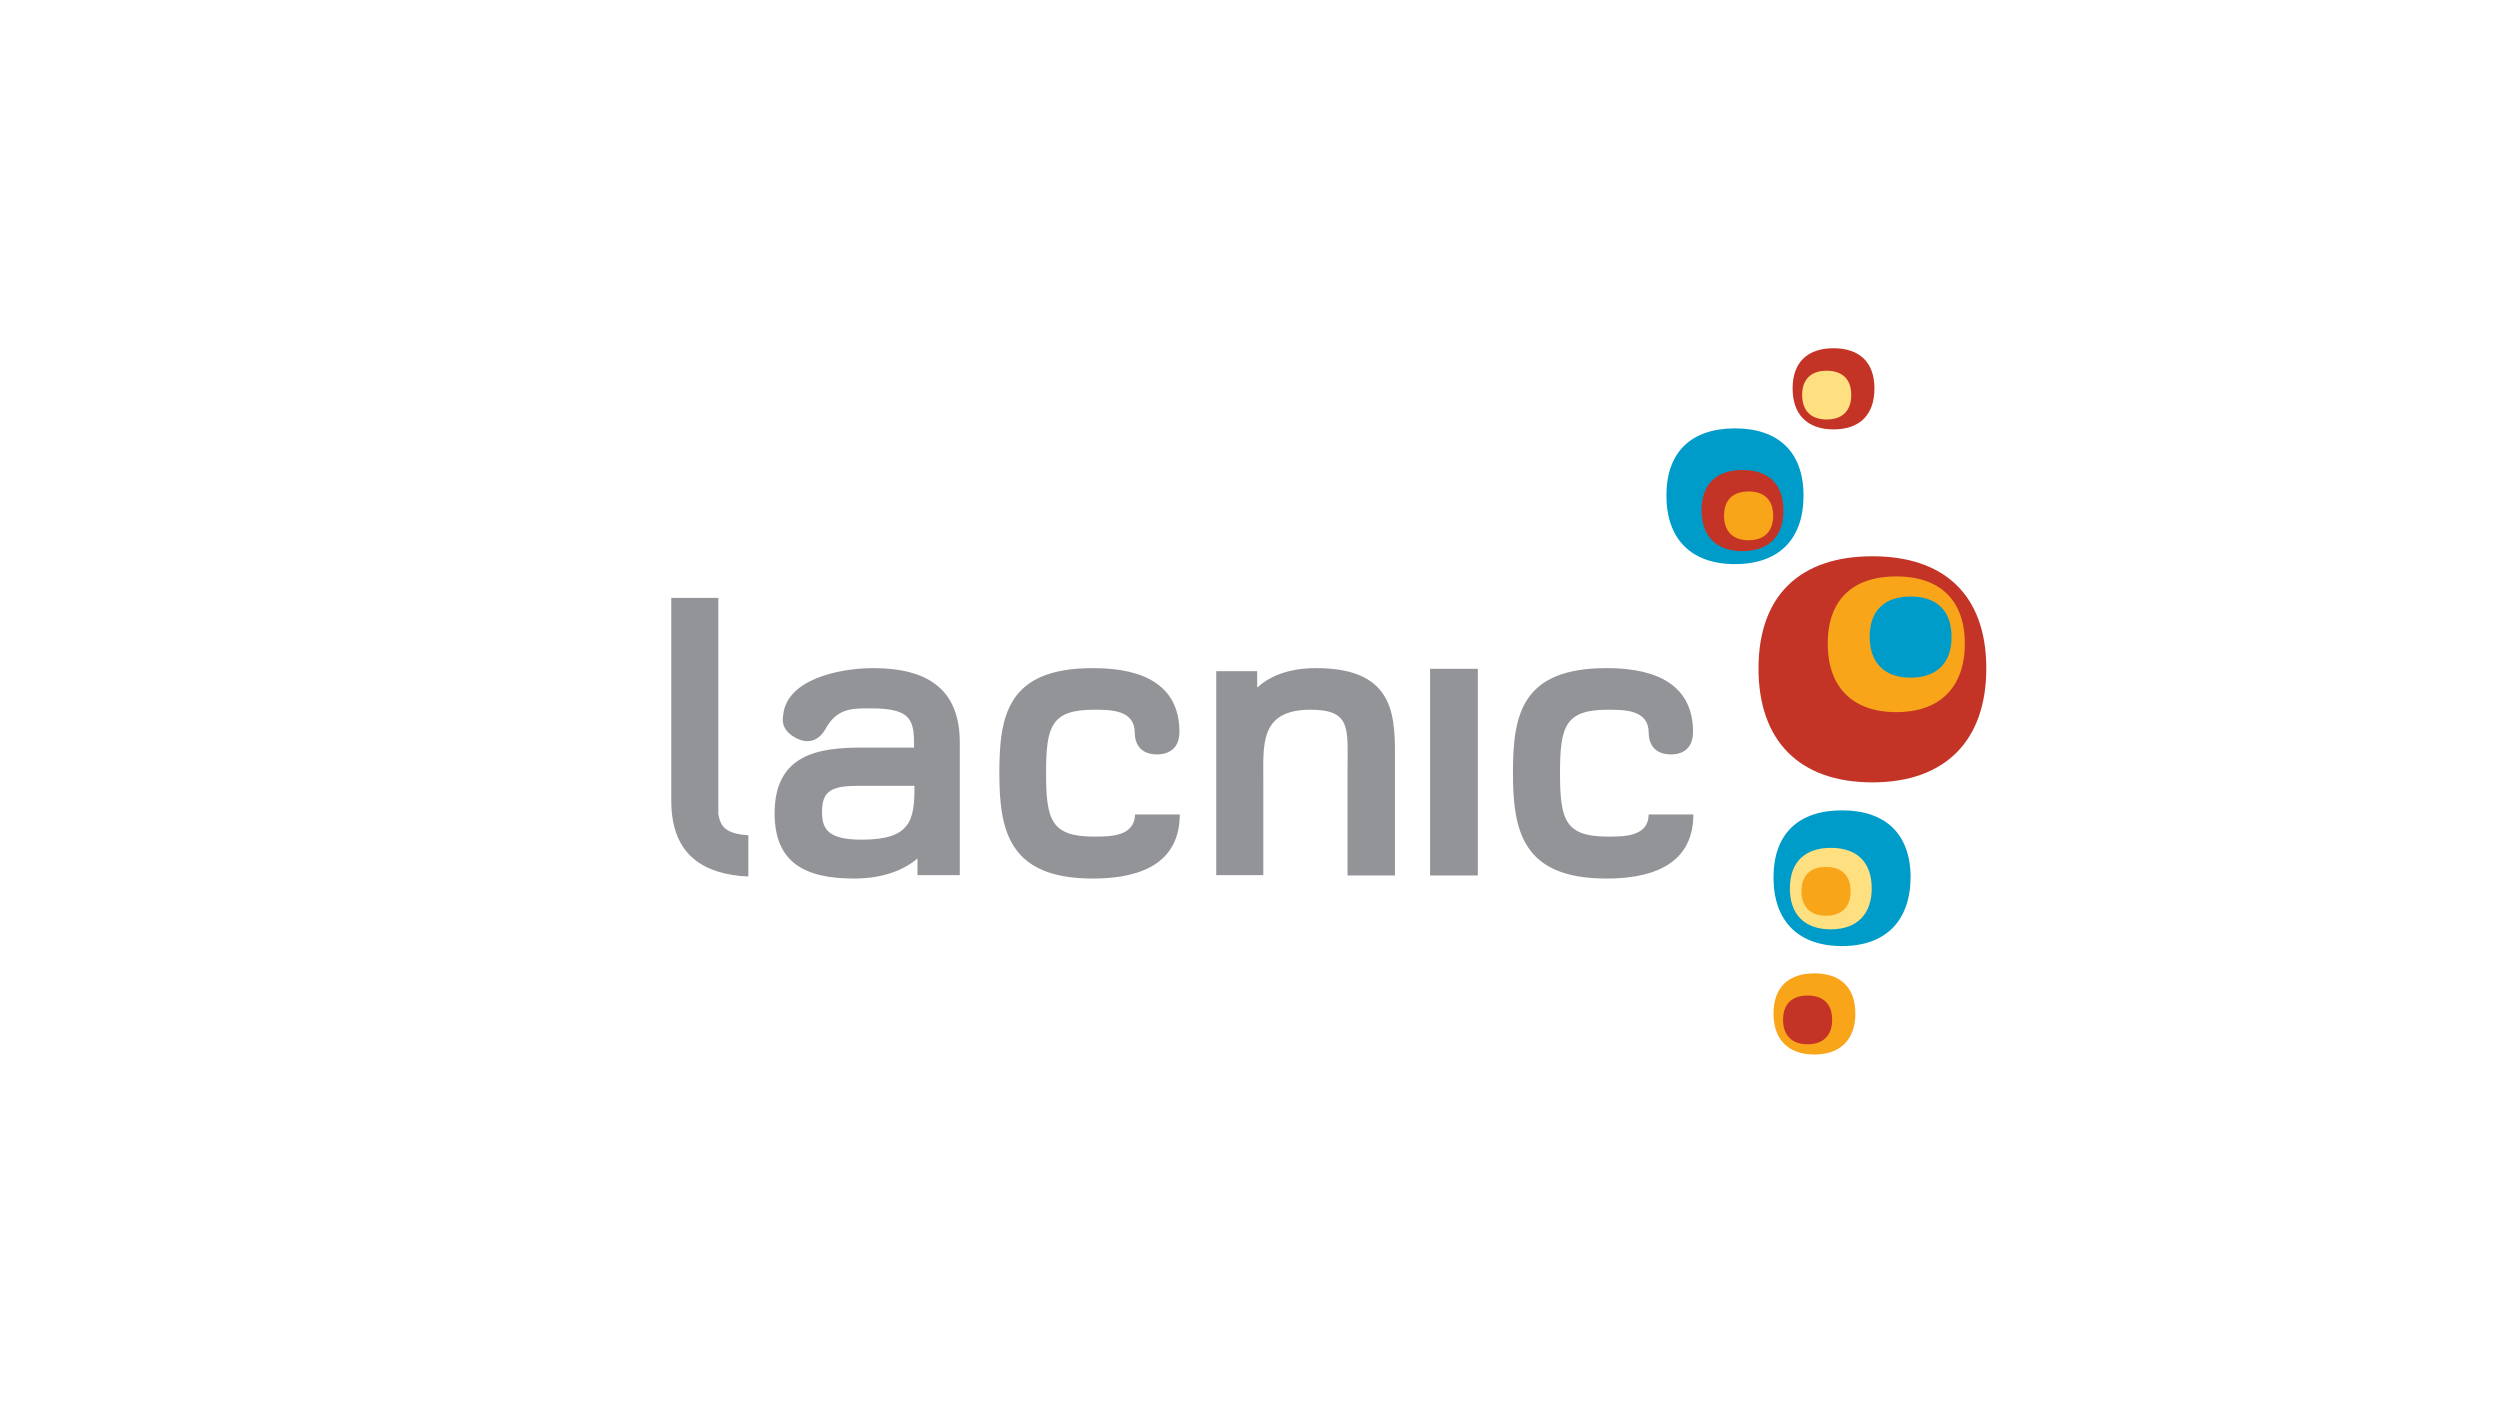 <svg width="581" height="326" viewBox="0 0 581 326" fill="none" xmlns="http://www.w3.org/2000/svg">
<path d="M313.17 203.381V178.415C313.17 169.301 314.042 164.942 304.531 164.942C292.722 164.942 293.594 173.105 293.594 181.348V203.381H282.656V155.986H292.167V159.79C294.862 157.333 299.142 155.272 305.879 155.272C324.979 155.272 324.187 167.32 324.187 177.623V203.461H313.17V203.381Z" fill="#929497"/>
<path d="M202.924 155.272C194.998 155.272 182.713 157.888 182 166.289C181.604 168.35 182.476 170.094 184.695 171.362C187.627 173.026 190.163 172.313 191.828 169.459C191.986 169.222 192.066 168.984 192.224 168.746C194.919 164.466 198.406 164.625 202.448 164.625C212.038 164.625 212.435 167.478 212.435 173.739H200.229C190.163 173.739 180.019 175.324 180.019 189.036C180.019 200.607 187.231 204.174 198.485 204.174C205.302 204.174 210.215 202.113 213.227 199.498V203.381H223.055V172.55C223.055 160.266 215.684 155.272 202.924 155.272ZM200.229 195.139C192.779 195.139 191.035 192.92 191.035 188.798C191.035 183.726 193.175 182.616 199.833 182.616H212.514C212.593 190.859 211.484 195.139 200.229 195.139Z" fill="#929497"/>
<path d="M373.643 194.425C363.736 194.425 362.547 190.542 362.547 179.684C362.547 168.825 363.736 164.942 373.643 164.942C377.527 164.942 383.075 164.942 383.154 170.173C383.154 173.422 384.977 175.324 388.306 175.324C391.635 175.324 393.458 173.422 393.458 170.094C393.458 169.856 393.458 169.618 393.458 169.38C392.982 157.254 381.807 155.272 373.326 155.272C353.591 155.272 351.61 166.131 351.61 179.525C351.61 192.92 353.671 204.174 373.326 204.174C382.045 204.174 393.537 202.034 393.537 189.274H383.154C383.075 194.425 377.527 194.425 373.643 194.425Z" fill="#929497"/>
<path d="M343.447 155.431H332.351V203.461H343.447V155.431Z" fill="#929497"/>
<path d="M254.203 194.425C244.296 194.425 243.107 190.542 243.107 179.684C243.107 168.825 244.296 164.942 254.203 164.942C258.087 164.942 263.635 164.942 263.714 170.173C263.714 173.422 265.537 175.324 268.866 175.324C272.195 175.324 274.097 173.422 274.097 170.094C274.097 169.856 274.097 169.618 274.097 169.38C273.621 157.254 262.446 155.272 253.965 155.272C234.23 155.272 232.249 166.131 232.249 179.525C232.249 192.92 234.31 204.174 253.965 204.174C262.684 204.174 274.176 202.034 274.176 189.274H263.793C263.635 194.425 258.087 194.425 254.203 194.425Z" fill="#929497"/>
<path d="M166.941 189.195V138.946H156.004V186.104C156.004 195.218 159.887 200.449 166.941 202.589C169.002 203.223 171.38 203.619 173.916 203.699V194.109C168.606 193.792 167.417 192.048 166.941 189.195Z" fill="#929497"/>
<path d="M435.147 181.824C418.027 181.824 408.675 171.996 408.675 155.352C408.675 138.232 418.503 129.276 435.147 129.276C451.791 129.276 461.618 138.232 461.618 155.352C461.618 171.996 452.187 181.824 435.147 181.824Z" fill="#C43426"/>
<path d="M440.695 165.497C430.471 165.497 424.764 159.632 424.764 149.566C424.764 139.342 430.629 133.953 440.695 133.953C450.681 133.953 456.625 139.342 456.625 149.566C456.625 159.553 450.998 165.497 440.695 165.497Z" fill="#F9A51A"/>
<path d="M444.024 157.492C437.841 157.492 434.513 153.925 434.513 147.981C434.513 141.799 438.079 138.628 444.024 138.628C450.047 138.628 453.534 141.878 453.534 147.981C453.614 153.925 450.206 157.492 444.024 157.492Z" fill="#009CC9"/>
<path d="M428.093 219.867C417.869 219.867 412.163 214.002 412.163 203.936C412.163 193.712 418.028 188.323 428.093 188.323C438.08 188.323 444.024 193.712 444.024 203.936C443.945 213.923 438.317 219.867 428.093 219.867Z" fill="#009CC9"/>
<path d="M425.478 215.983C419.296 215.983 415.967 212.417 415.967 206.473C415.967 200.291 419.533 197.041 425.478 197.041C431.501 197.041 434.988 200.291 434.988 206.473C434.988 212.417 431.58 215.983 425.478 215.983Z" fill="#FFE080"/>
<path d="M424.368 212.813C420.643 212.813 418.661 210.673 418.661 207.107C418.661 203.382 420.801 201.479 424.368 201.479C427.934 201.479 430.074 203.382 430.074 207.107C430.074 210.753 428.093 212.813 424.368 212.813Z" fill="#F9A51A"/>
<path d="M403.206 131.099C392.982 131.099 387.275 125.234 387.275 115.169C387.275 104.945 393.14 99.555 403.206 99.555C413.192 99.555 419.137 104.945 419.137 115.169C419.137 125.234 413.509 131.099 403.206 131.099Z" fill="#009CC9"/>
<path d="M404.95 128.088C398.768 128.088 395.439 124.521 395.439 118.577C395.439 112.395 399.006 109.225 404.95 109.225C410.973 109.225 414.461 112.474 414.461 118.577C414.54 124.521 411.132 128.088 404.95 128.088Z" fill="#C43426"/>
<path d="M406.377 125.551C402.652 125.551 400.67 123.411 400.67 119.845C400.67 116.119 402.81 114.217 406.377 114.217C409.943 114.217 412.083 116.119 412.083 119.845C412.083 123.411 410.102 125.551 406.377 125.551Z" fill="#F9A51A"/>
<path d="M426.111 99.793C419.929 99.793 416.601 96.226 416.601 90.282C416.601 84.1 420.167 80.93 426.111 80.93C432.135 80.93 435.622 84.179 435.622 90.282C435.622 96.305 432.293 99.793 426.111 99.793Z" fill="#C43426"/>
<path d="M424.526 97.494C420.801 97.494 418.82 95.355 418.82 91.788C418.82 88.063 420.96 86.161 424.526 86.161C428.093 86.161 430.233 88.063 430.233 91.788C430.233 95.355 428.251 97.494 424.526 97.494Z" fill="#FFE080"/>
<path d="M421.673 245.071C415.491 245.071 412.163 241.504 412.163 235.56C412.163 229.378 415.729 226.208 421.673 226.208C427.697 226.208 431.184 229.457 431.184 235.56C431.184 241.504 427.776 245.071 421.673 245.071Z" fill="#F9A51A"/>
<path d="M420.088 242.693C416.363 242.693 414.381 240.553 414.381 236.987C414.381 233.262 416.521 231.359 420.088 231.359C423.654 231.359 425.794 233.262 425.794 236.987C425.794 240.632 423.734 242.693 420.088 242.693Z" fill="#C43426"/>
</svg>
